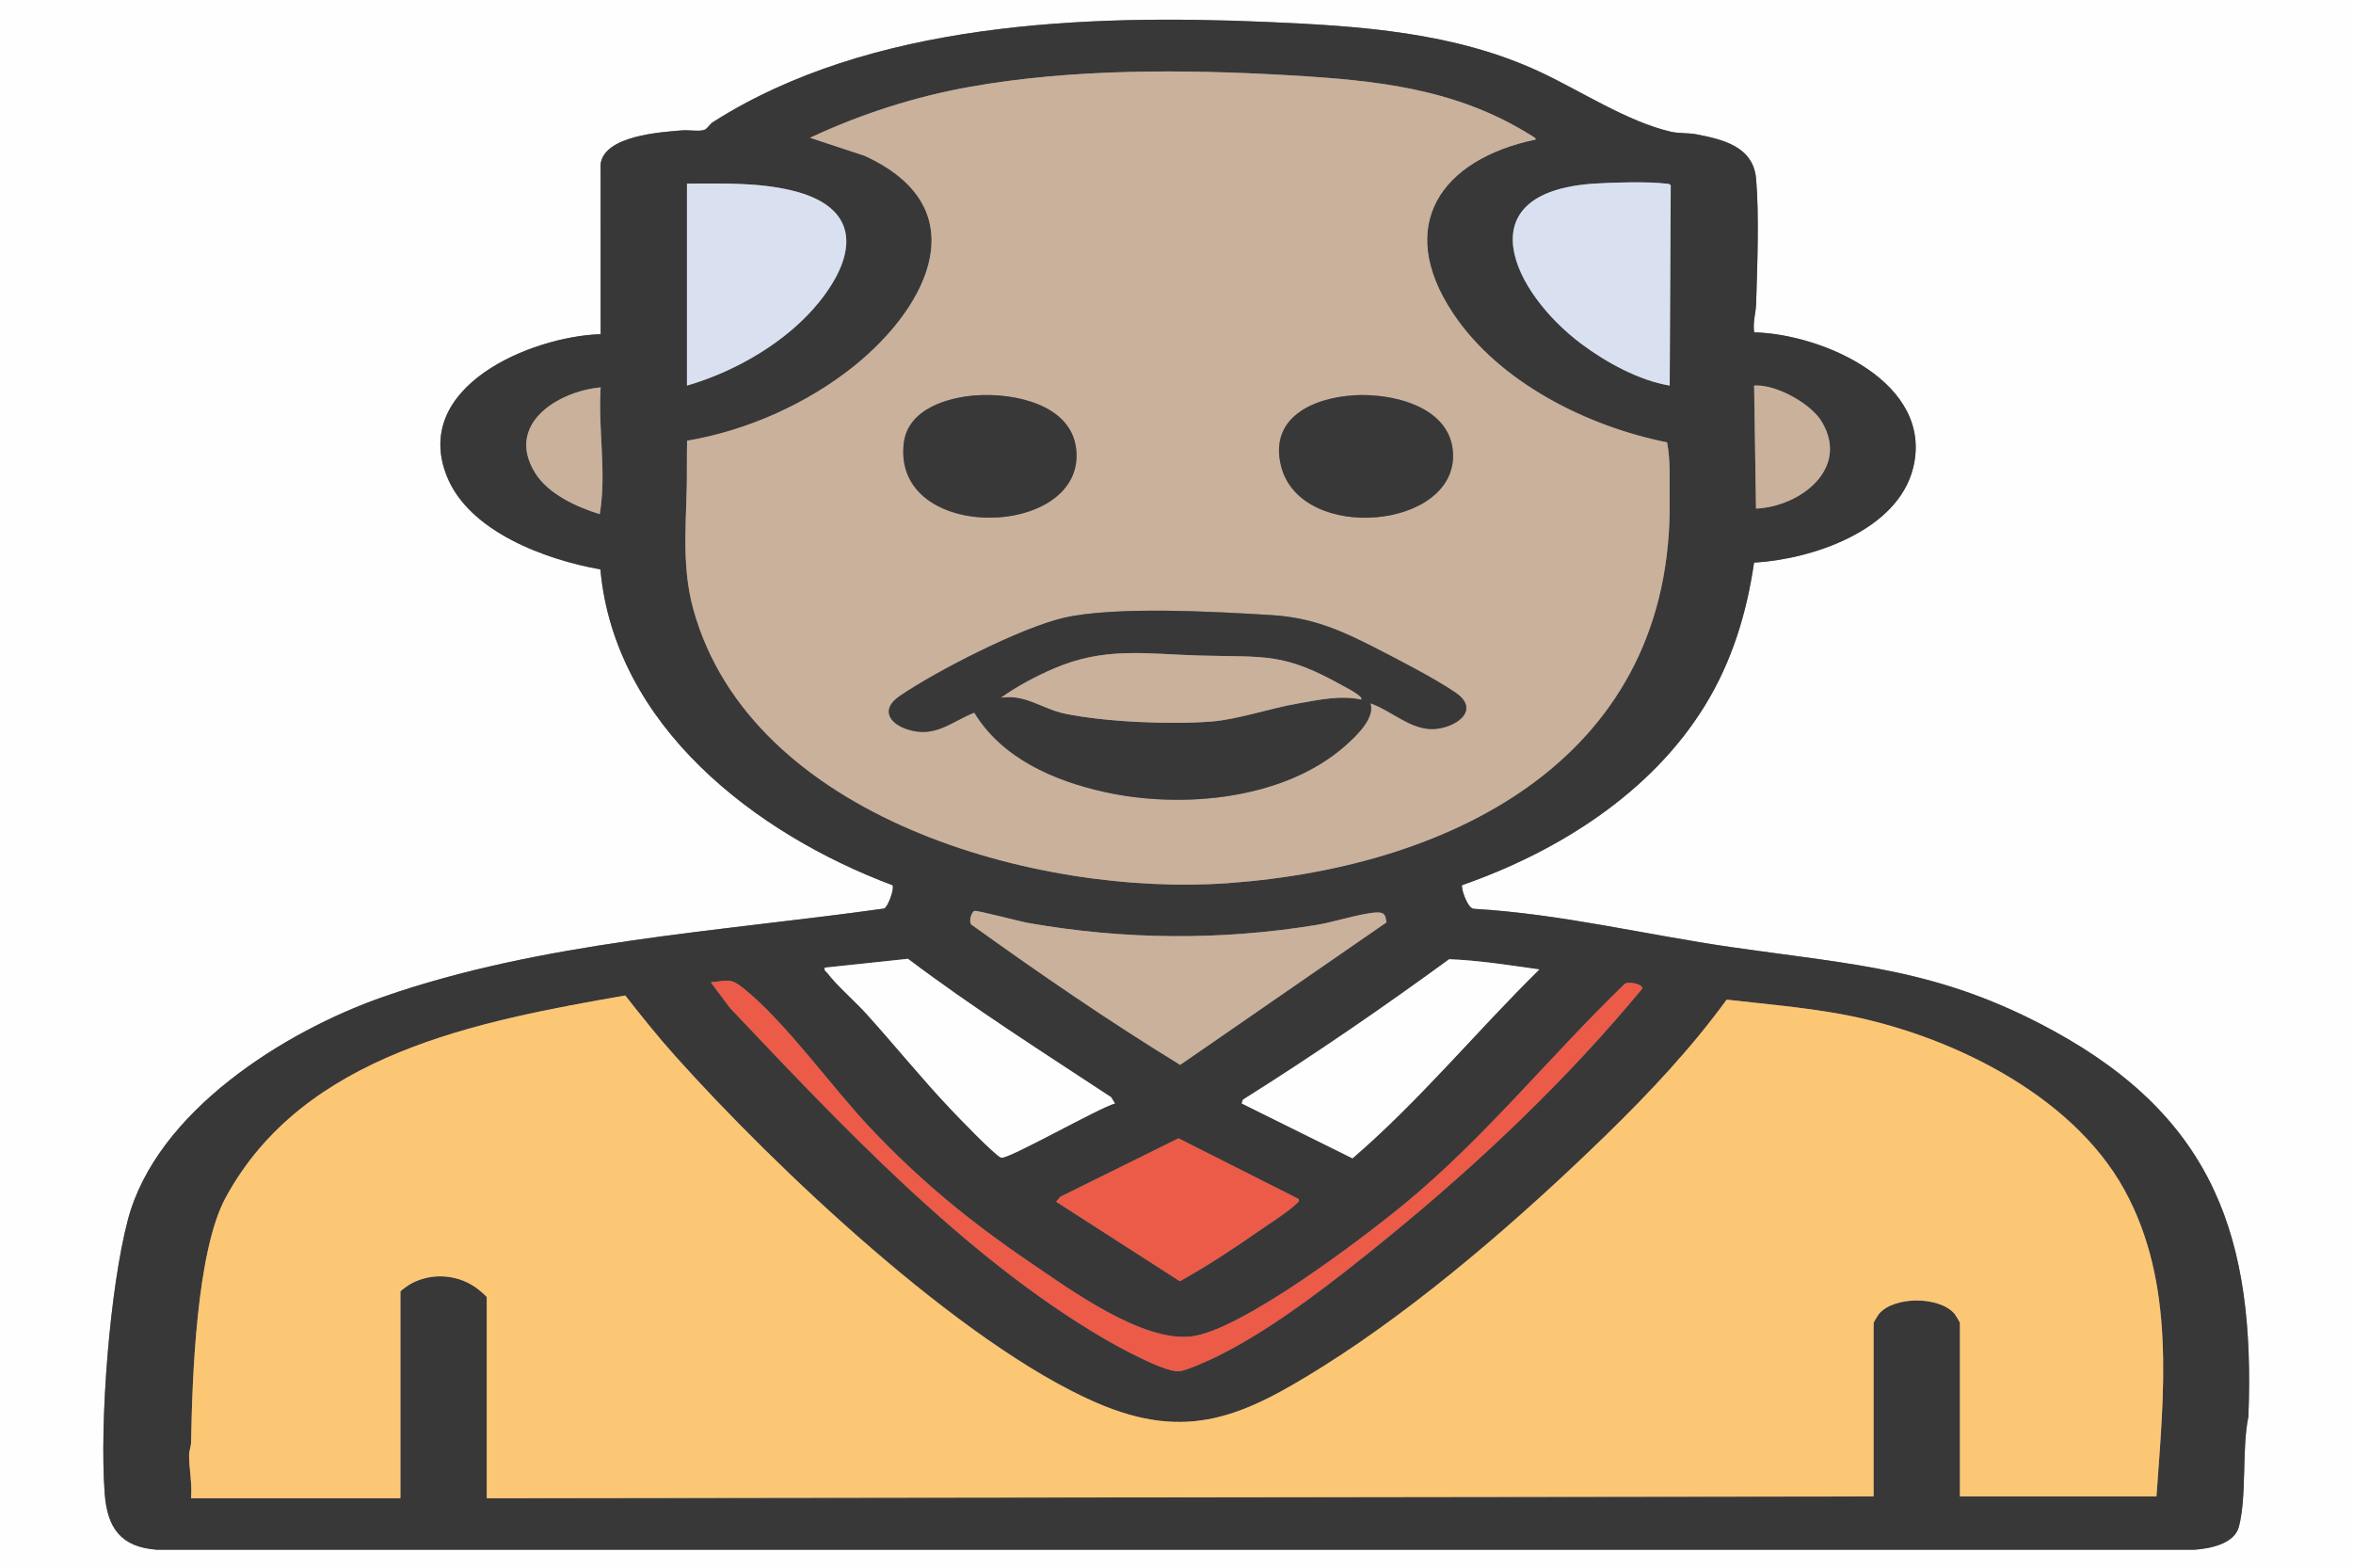 <svg xmlns="http://www.w3.org/2000/svg" id="Layer_2" data-name="Layer 2" viewBox="0 0 859.67 572.89"><rect x="0" y="0" width="859.67" height="572.89" fill="#808080" stroke="none"/><defs><style> .cls-1 { fill: #d9e1f1; } .cls-2 { fill: #c9b19c; } .cls-3 { fill: #393839; } .cls-4 { fill: #ec5a48; } .cls-5 { fill: #fcc774; } .cls-6 { fill: #fefefe; } </style></defs><g id="Layer_1-2" data-name="Layer 1"><g><path class="cls-6" d="M859.67,0v572.89H0V0h859.67ZM640.89,121.42c-.6-3.5.6-7.12.7-10.37.42-13.6,1.14-32.43,0-45.67-1.03-11.85-12.02-14.42-21.92-16.33-2.7-.52-6.33-.27-9.15-.92-15.9-3.63-33.11-14.99-47.91-21.88-31.22-14.54-65.82-16.77-99.87-18.24-66.25-2.86-144.93,0-202.32,36.63-1.14.73-2.02,2.49-3.2,2.84-2.05.61-5.53-.05-7.91.14-7.95.63-28.65,1.93-29.89,12.39l.02,62.07c-25.61.85-69.12,19.22-56.22,51.83,8.07,20.38,36.2,30.59,56.13,34.12,5.21,57.15,56.57,96.59,106.71,115.38.81,1.25-1.7,8.06-3.05,8.53-60.57,8.48-125.11,12.04-183.11,32.3-36.14,12.62-82.7,41.91-93.15,81.3-6.67,25.13-10.44,74.25-8.5,100.16.95,12.61,5.93,19.54,19.09,20.5h744.3c5.7-.38,14.73-2.11,16.35-8.47,2.94-11.58.97-28.09,3.44-40.16,2.56-65.04-12.46-108.79-71.15-140.92-41.51-22.73-72.32-24.06-117.7-30.6-31.32-4.52-62.27-12.14-94.04-14-2.32.19-5-7.9-4.34-8.67,35.02-12.22,69.16-33.67,88.82-65.84,9.72-15.9,15.13-33.55,17.8-51.98,21.03-1.19,52.36-11.56,58.1-34.5,7.81-31.17-32.92-49.02-58.06-49.64Z"></path><path class="cls-3" d="M640.89,121.42c25.14.62,65.86,18.47,58.06,49.64-5.74,22.93-37.07,33.31-58.1,34.5-2.66,18.43-8.07,36.08-17.8,51.98-19.67,32.17-53.8,53.62-88.82,65.84-.67.77,2.01,8.85,4.34,8.67,31.77,1.86,62.72,9.49,94.04,14,45.38,6.55,76.18,7.88,117.7,30.6,58.69,32.13,73.71,75.88,71.15,140.92-2.47,12.08-.5,28.58-3.44,40.16-1.62,6.37-10.65,8.09-16.35,8.48H57.35c-13.16-.96-18.14-7.89-19.09-20.5-1.94-25.92,1.83-75.03,8.5-100.16,10.45-39.39,57.01-68.68,93.15-81.3,58-20.26,122.54-23.82,183.11-32.3,1.35-.46,3.86-7.28,3.05-8.53-50.13-18.78-101.49-58.22-106.71-115.38-19.92-3.54-48.06-13.74-56.13-34.12-12.91-32.61,30.6-50.97,56.22-51.83l-.02-62.07c1.24-10.46,21.94-11.75,29.89-12.39,2.38-.19,5.86.47,7.91-.14,1.18-.35,2.06-2.11,3.2-2.84C317.82,8.02,396.49,5.16,462.75,8.02c34.05,1.47,68.65,3.69,99.87,18.24,14.79,6.89,32,18.25,47.91,21.88,2.82.64,6.45.4,9.15.92,9.89,1.91,20.89,4.48,21.92,16.33,1.15,13.23.42,32.07,0,45.67-.1,3.26-1.3,6.88-.7,10.37ZM561.03,50.98c.34-.44-1.13-1.21-1.54-1.47-27.63-17.31-56.82-20.19-88.69-22.03-37.91-2.19-79.09-2.45-116.59,4.26-20.19,3.61-39.74,9.93-58.26,18.58l19.91,6.58c41.18,18.79,23.73,54.54-3.49,76.57-17.27,13.98-39.41,23.85-61.35,27.55-.02,3.45-.09,6.93-.06,10.39.14,17.37-2.39,34.11,2.38,51.29,21.11,76.09,125.49,104.97,195.28,99.95,83.7-6.03,162.85-46.85,161.38-140.5-.11-6.89.37-13.73-.93-20.54-29.19-5.83-61.44-21.91-78.25-47.23-21.4-32.23-4.1-56.25,30.21-63.42ZM250.99,140.87c17.75-5.12,36.65-16.05,48.3-30.54,14.29-17.78,14.96-34.83-10.17-40.78-12.46-2.95-25.4-2.48-38.13-2.47v73.79ZM610.02,140.88l.38-73.17c-.48-.69-1.3-.57-2.02-.66-6.34-.76-19.56-.42-26.2.04-46.9,3.23-29.74,39.68-4.31,58.63,9.09,6.78,20.97,13.27,32.15,15.15ZM641.56,185.82c15.91-.69,34.36-14.44,24.03-31.73-3.93-6.58-16.05-13.22-23.69-13.24-1.05,0-1.15-.18-1.01,1.01l.67,43.96ZM219.45,141.54c-15.68,1.44-34.82,13.41-24.04,31.08,4.78,7.84,15.19,12.6,23.7,15.22,2.58-15.24-.67-30.88.34-46.3ZM356.07,332.81c-1.2.31-2.5,4.55-.74,5.3,24.72,17.77,49.9,35.04,75.85,50.95l75.35-52.05c-.38-2.68-.65-3.72-3.51-3.63-5.32.17-15.61,3.5-21.72,4.51-35.1,5.78-70.6,5.49-105.61-.67-2.98-.52-18.65-4.65-19.62-4.41ZM407.35,403.16l-1.39-2.29c-25-16.46-50.32-32.54-74.24-50.57l-30.39,3.23c-.3,1.16.48,1.34,1,2.01,3.66,4.77,9.91,10.11,14.11,14.74,10.4,11.48,20.2,23.66,30.85,34.9,2.65,2.8,16.3,17.03,18.5,17.78,2.33.8,36.12-18.47,41.57-19.81ZM562.38,354.21c-10.89-1.53-22.01-3.33-32.92-3.74-24.55,17.92-49.64,35.15-75.38,51.32l-.42,1.38,40.46,20.05c24.58-21.14,45.18-46.32,68.25-69ZM259.72,358.9l7.03,9.4c40.14,42.35,85.66,90.91,136.37,120.61,5.46,3.2,21.75,12.19,27.4,12.1,2.69-.04,11.57-4.18,14.43-5.59,20.87-10.27,43.93-28.54,62.05-43.3,33.39-27.21,65.51-57.7,92.96-90.89.41-1.76-5.26-2.75-6.39-1.72-27.1,26.16-50.76,55.79-79.86,79.87-15.34,12.69-60.3,46.87-78.57,48.92-18.05,2.02-44.34-17.22-59.13-27.28-21.74-14.79-39.84-29.65-57.92-48.77-14.22-15.04-30.9-38.61-46.28-51.01-5.02-4.05-5.78-2.94-12.09-2.34ZM787.87,546.73c2.67-37.6,7.16-77.73-11.73-112.04-19.47-35.37-65.14-57.17-103.57-64.17-13.78-2.51-27.83-3.7-41.73-5.28-12.86,17.71-28.26,34.09-43.94,49.36-30.41,29.63-67.81,62.27-103.76,84.79-28.78,18.03-49.28,27.59-82.73,13.04-49.49-21.53-117.43-86.06-153.79-126.68-6.34-7.08-12.31-14.55-18.17-22.03-54,9.42-117.53,21.32-146.02,73.89-10.7,19.75-12.18,66.15-12.61,89.36-.03,1.59-.72,3.06-.72,4.64-.01,5.28,1.18,10.49.7,15.8h76.5v-75.47c0-.42,3.11-2.51,3.81-2.9,7.79-4.27,17.58-3.44,24.6,2.01.58.45,3.14,2.61,3.14,2.9v73.46l506.68-.67v-63.39c0-.2,1.65-2.95,2-3.36,5.59-6.46,21.95-6.46,27.54,0,.35.41,2,3.17,2,3.36v63.39h71.81ZM474.46,438.06l-43.89-22.16-43.14,21.34-1.55,1.8,45.19,29.06c9.46-5.29,18.64-11.22,27.51-17.44,3.95-2.77,12.15-7.93,15.18-10.99.55-.55.96-.59.71-1.62Z"></path><path class="cls-5" d="M787.87,546.73h-71.81v-63.39c0-.2-1.65-2.95-2-3.36-5.59-6.46-21.95-6.46-27.54,0-.35.41-2,3.17-2,3.36v63.39l-506.68.67v-73.46c0-.29-2.55-2.45-3.14-2.9-7.01-5.45-16.81-6.27-24.6-2.01-.7.39-3.81,2.48-3.81,2.9v75.47h-76.5c.49-5.31-.71-10.52-.7-15.8,0-1.58.69-3.05.72-4.64.43-23.21,1.9-69.61,12.61-89.36,28.49-52.57,92.02-64.47,146.02-73.89,5.86,7.48,11.83,14.95,18.17,22.03,36.35,40.62,104.3,105.15,153.79,126.68,33.44,14.55,53.95,4.99,82.73-13.04,35.95-22.52,73.35-55.16,103.76-84.79,15.68-15.27,31.08-31.65,43.94-49.36,13.9,1.58,27.95,2.77,41.73,5.28,38.44,7,84.1,28.81,103.57,64.17,18.89,34.31,14.4,74.45,11.73,112.04Z"></path><path class="cls-2" d="M561.03,50.98c-34.32,7.17-51.61,31.19-30.21,63.42,16.81,25.31,49.06,41.4,78.25,47.23,1.3,6.8.82,13.65.93,20.54,1.48,93.65-77.67,134.48-161.38,140.5-69.79,5.02-174.17-23.86-195.28-99.95-4.77-17.18-2.24-33.92-2.38-51.29-.03-3.46.04-6.94.06-10.39,21.94-3.71,44.08-13.58,61.35-27.55,27.22-22.03,44.67-57.79,3.49-76.57l-19.91-6.58c18.52-8.65,38.07-14.97,58.26-18.58,37.5-6.71,78.67-6.45,116.59-4.26,31.86,1.84,61.06,4.72,88.69,22.03.41.26,1.89,1.03,1.54,1.47ZM356.89,144.43c-10.61.7-25.27,4.97-26.71,17.58-4.22,36.82,66.61,34.85,63.01,2.09-1.81-16.45-22.87-20.55-36.3-19.66ZM494.46,144.43c-14.89.98-30.95,8.24-26.39,25.98,7.25,28.2,64.4,23.02,62.78-5.03-.99-17.09-22.59-21.86-36.39-20.96ZM500.64,256.94c7.48,2.55,14.21,9.44,22.48,9.44s18.37-6.7,8.61-13.36c-7.55-5.15-20.88-12.01-29.3-16.33-12.72-6.52-23.15-11.05-37.7-11.95-20.23-1.26-57.37-3.37-76.17,1-15.6,3.62-46.49,19.4-59.95,28.62-6.9,4.73-3.85,10,3.04,12.17,9.98,3.14,15.61-2.66,24.29-6.19,10.11,16.7,29.09,24.92,47.5,29.01,28.18,6.27,65.69,2.96,88.14-16.97,3.8-3.37,11-10.14,9.04-15.44Z"></path><path class="cls-2" d="M356.07,332.81c.97-.25,16.65,3.88,19.62,4.41,35.01,6.16,70.51,6.45,105.61.67,6.11-1.01,16.4-4.34,21.72-4.51,2.86-.09,3.13.95,3.51,3.63l-75.35,52.05c-25.96-15.91-51.13-33.18-75.85-50.95-1.77-.75-.47-4.99.74-5.3Z"></path><path class="cls-1" d="M610.02,140.88c-11.18-1.88-23.06-8.38-32.15-15.15-25.43-18.95-42.59-55.4,4.31-58.63,6.63-.46,19.85-.8,26.2-.04.72.09,1.54-.03,2.02.66l-.38,73.17Z"></path><path class="cls-4" d="M259.72,358.9c6.31-.6,7.06-1.71,12.09,2.34,15.38,12.4,32.06,35.97,46.28,51.01,18.08,19.12,36.18,33.98,57.92,48.77,14.8,10.06,41.08,29.3,59.13,27.28,18.27-2.04,63.23-36.22,78.57-48.92,29.1-24.07,52.76-53.71,79.86-79.87,1.13-1.03,6.8-.05,6.39,1.72-27.45,33.19-59.57,63.69-92.96,90.89-18.12,14.76-41.18,33.03-62.05,43.3-2.86,1.41-11.74,5.54-14.43,5.59-5.65.09-21.94-8.91-27.4-12.1-50.71-29.7-96.23-78.26-136.37-120.61l-7.03-9.4Z"></path><path class="cls-1" d="M250.99,140.87v-73.79c12.73-.01,25.67-.49,38.13,2.47,25.12,5.96,24.45,23,10.17,40.78-11.65,14.49-30.55,25.42-48.3,30.54Z"></path><path class="cls-6" d="M562.38,354.21c-23.07,22.68-43.67,47.86-68.25,69l-40.46-20.05.42-1.38c25.74-16.17,50.83-33.4,75.38-51.32,10.9.41,22.03,2.21,32.92,3.74Z"></path><path class="cls-6" d="M407.35,403.16c-5.44,1.34-39.24,20.61-41.57,19.81-2.2-.75-15.85-14.98-18.5-17.78-10.65-11.24-20.45-23.42-30.85-34.9-4.19-4.63-10.45-9.98-14.11-14.74-.52-.67-1.3-.85-1-2.01l30.39-3.23c23.92,18.03,49.24,34.11,74.24,50.57l1.39,2.29Z"></path><path class="cls-4" d="M474.46,438.06c.25,1.03-.17,1.07-.71,1.62-3.03,3.06-11.23,8.22-15.18,10.99-8.87,6.22-18.05,12.15-27.51,17.44l-45.19-29.06,1.55-1.8,43.14-21.34,43.89,22.16Z"></path><path class="cls-2" d="M641.56,185.82l-.67-43.96c-.13-1.18-.04-1.01,1.01-1.01,7.63.02,19.76,6.66,23.69,13.24,10.33,17.29-8.12,31.04-24.03,31.73Z"></path><path class="cls-2" d="M219.45,141.54c-1.01,15.42,2.24,31.06-.34,46.3-8.51-2.62-18.91-7.38-23.7-15.22-10.78-17.67,8.36-29.63,24.04-31.08Z"></path><path class="cls-3" d="M500.64,256.94c1.96,5.3-5.24,12.07-9.04,15.44-22.45,19.92-59.96,23.23-88.14,16.97-18.41-4.09-37.39-12.31-47.5-29.01-8.68,3.53-14.32,9.33-24.29,6.19-6.89-2.17-9.95-7.43-3.04-12.17,13.46-9.23,44.35-25,59.95-28.62,18.8-4.36,55.94-2.25,76.17-1,14.55.91,24.98,5.44,37.7,11.95,8.42,4.31,21.75,11.18,29.3,16.33,9.76,6.66-.57,13.36-8.61,13.36s-15-6.89-22.48-9.44ZM497.28,255.58c1.12-1.07-5.97-4.64-6.69-5.04-21.73-12.16-27.87-10.37-52.05-11.03-19.83-.54-34.67-3.36-53.56,4.76-6.39,2.75-13.62,6.56-19.22,10.63,8.89-1.38,15.06,4.12,23.35,5.84,14.67,3.04,38.54,4.06,53.48,2.87,9.73-.77,21.19-4.77,31.08-6.5,7.65-1.34,16.01-3.22,23.62-1.54Z"></path><path class="cls-3" d="M356.89,144.43c13.43-.89,34.49,3.21,36.3,19.66,3.61,32.76-67.22,34.74-63.01-2.09,1.44-12.61,16.1-16.87,26.71-17.58Z"></path><path class="cls-3" d="M494.46,144.43c13.8-.9,35.4,3.87,36.39,20.96,1.62,28.04-55.53,33.23-62.78,5.03-4.56-17.75,11.5-25.01,26.39-25.98Z"></path><path class="cls-2" d="M497.28,255.58c-7.62-1.68-15.98.2-23.62,1.54-9.88,1.73-21.34,5.73-31.08,6.5-14.93,1.18-38.81.17-53.48-2.87-8.3-1.72-14.46-7.23-23.35-5.84,5.6-4.07,12.83-7.88,19.22-10.63,18.9-8.12,33.73-5.3,53.56-4.76,24.19.65,30.32-1.14,52.05,11.03.72.4,7.81,3.97,6.69,5.04Z"></path></g></g></svg>